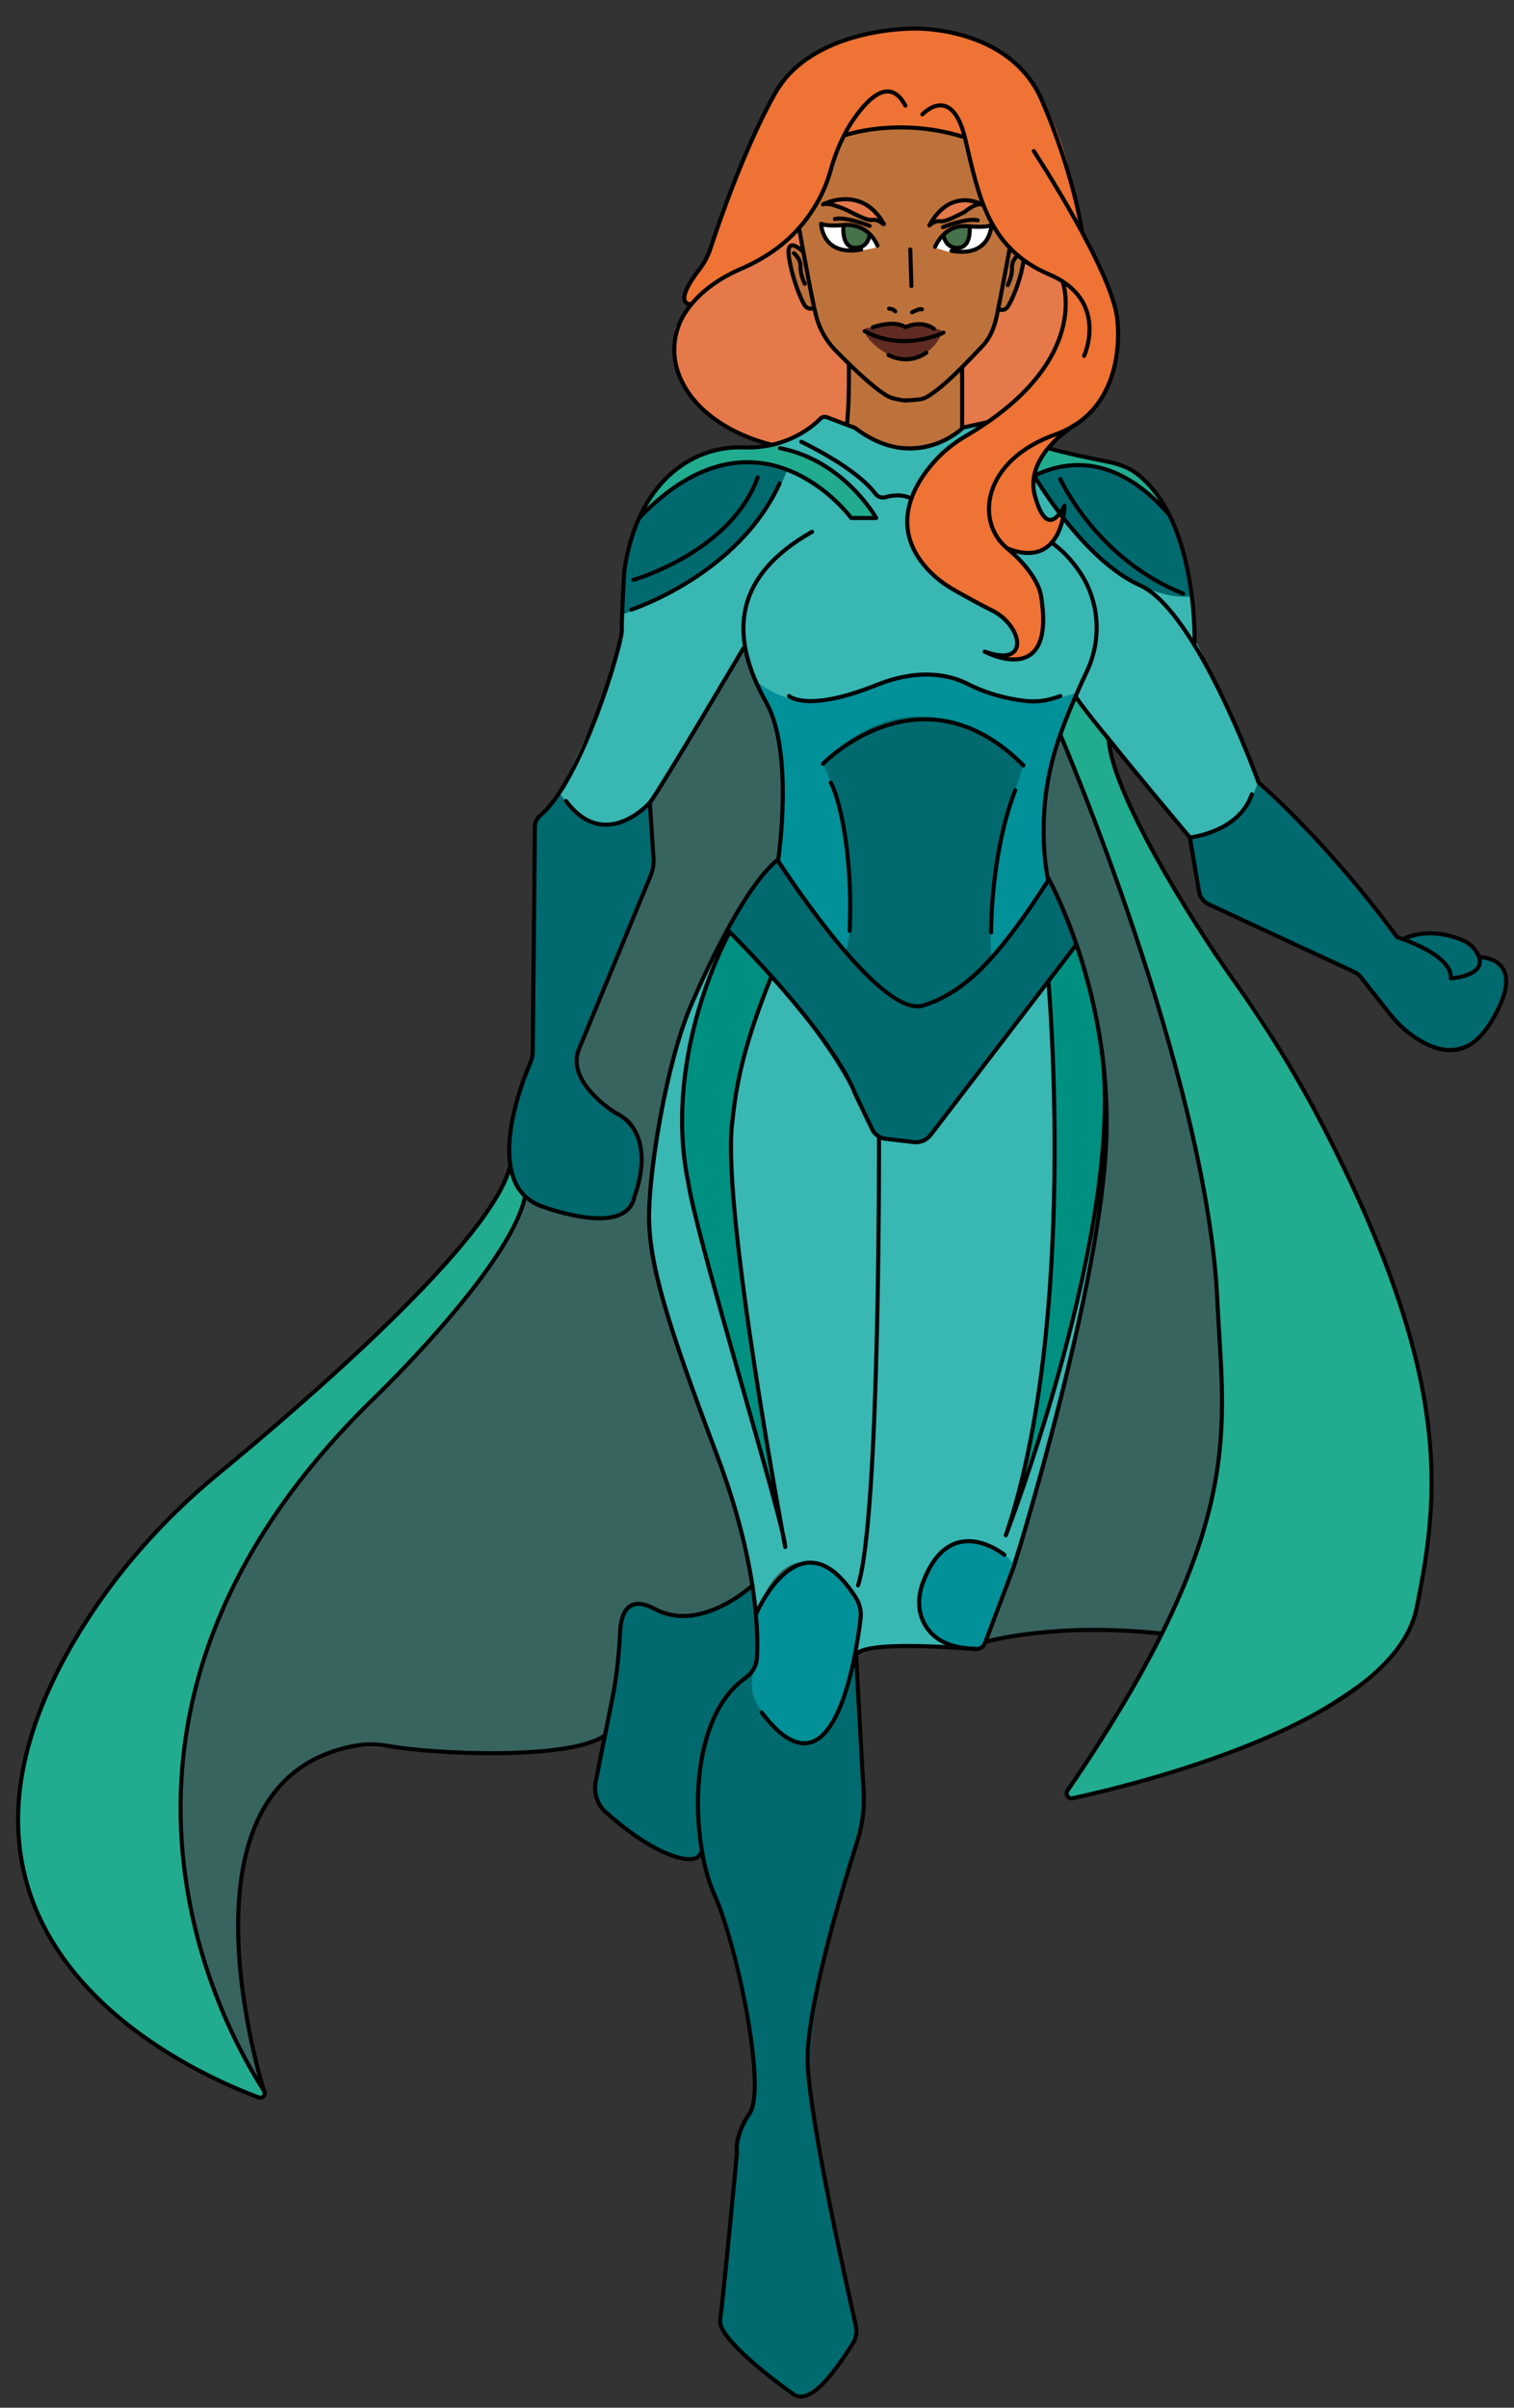 <?xml version="1.0" encoding="UTF-8" standalone="no"?>
<svg
   id="ombres_noires"
   data-name="ombres noires"
   viewBox="0 0 373 593"
   version="1.1"
   sodipodi:docname="hero_f_green.svg"
   width="373"
   height="593"
   inkscape:version="1.4 (e7c3feb1, 2024-10-09)"
   xmlns:inkscape="http://www.inkscape.org/namespaces/inkscape"
   xmlns:sodipodi="http://sodipodi.sourceforge.net/DTD/sodipodi-0.dtd"
   xmlns="http://www.w3.org/2000/svg"
   xmlns:svg="http://www.w3.org/2000/svg">
  <rect x="0" y="0" width="373" height="593" fill="#333333" stroke="none"/>
  <sodipodi:namedview
     id="namedview91"
     pagecolor="#ffffff"
     bordercolor="#000000"
     borderopacity="0.25"
     inkscape:showpageshadow="2"
     inkscape:pageopacity="0.0"
     inkscape:pagecheckerboard="0"
     inkscape:deskcolor="#d1d1d1"
     inkscape:zoom="0.69880012"
     inkscape:cx="297.65307"
     inkscape:cy="415.71258"
     inkscape:window-width="1512"
     inkscape:window-height="916"
     inkscape:window-x="0"
     inkscape:window-y="38"
     inkscape:window-maximized="1"
     inkscape:current-layer="ombres_noires" />
  <defs
     id="defs1">
    <style
       id="style1">
      .cls-1 {
        fill: #006a6f;
      }

      .cls-2 {
        fill: #be723b;
      }

      .cls-3 {
        fill: #fff;
      }

      .cls-4 {
        fill: #e5794a;
      }

      .cls-5 {
        fill: #602b22;
      }

      .cls-6 {
        fill: #ee7334;
      }

      .cls-7 {
        fill: none;
        stroke: #000;
        stroke-linecap: round;
        stroke-linejoin: round;
      }

      .cls-8 {
        fill: #029099;
      }

      .cls-9 {
        fill: #386460;
      }

      .cls-10 {
        fill: #46734b;
      }

      .cls-11 {
        fill: #009081;
      }

      .cls-12 {
        fill: #39b7b3;
      }

      .cls-13 {
        fill: #21ac8f;
      }
    </style>
  </defs>
  <path
     class="cls-9"
     d="m 128.923,294.109 c 0,0 -2.18,7.9 -10.45,19.41 -3.32,4.62 -7.21,10.35 -12.96,15.57 -20.06,18.23 -45.87,51.1 -50.42,65.05 -4.56,13.95 -33.91,54.45 8.34,117.19 0,0 -6.2,-23.51 -4.77,-44.85 0.45,-6.67 2.37,-12.29 4.6,-17.79 1.26,-3.11 3.17,-6.81 6.13,-9.45 7.22,-6.43 10.58,-8.2 16.14,-8.87 4.63,-0.56 10.53,0.2 23.93,1.09 6.14,0.41 15.77,0.3 25.54,-0.47 4.4,-0.34 10.04,-1.71 14.03,-3.58 43.5,-20.3 62.02,-21.32 62.02,-21.32 l 8.21,-1.74 24.11,-0.14 19.13,-2.79 24.6,0.37 c 0,0 6.18,-10.65 10.68,-27.97 6.08,-23.41 9.88,-58.83 -1.21,-95.04 -11.74,-38.33 -35.53,-98.52 -35.53,-98.52 l -78.22,-22.01 -23.05,38.4 1.31,15.94 -19.44,46.82 c 0,0 0.28,3.85 3.03,7.83 1.92,2.79 5.28,5.37 9.65,7.92 2.53,1.48 2.85,5.04 3.34,7.35 1.54,7.35 -4.06,15.53 -4.06,15.53 0,0 -10.77,3.02 -22.67,-2.81"
     id="path1" />
  <path
     class="cls-1"
     d="m 131.803,201.769 -0.29,59.18 c -3.57,3.06 -8.68,25.36 -3.62,32 2.61,3.42 8.16,5.64 13.56,6.4 5.09,0.71 10.12,0.05 10.12,0.05 8.52,-2.41 5.85,-17.75 5.85,-18.87 0,-0.38 -1.16,-2.58 -3.19,-4.56 -1.76,-1.72 -4.25,-3.11 -6.26,-5.01 -2.59,-2.46 -4.63,-5.28 -5.2,-6.28 -1.51,-2.68 0.12,-6.52 0.12,-6.52 l 18.49,-44.54 -1.31,-15.94 c 0,0 -10.92,12.54 -22.3,-2.4 l -5.99,6.49 z"
     id="path2" />
  <g
     id="g5"
     transform="translate(-93.017,-113.051)">
    <path
       class="cls-12"
       d="m 246.7,263.2 c 0,0 33.65,-15.16 40.14,-34.28 0,0 8.38,0.77 9,-1.33 0,0 -10.51,-5.15 -12.42,-4.65 0,0 9.68,-4.09 12.35,-7.49 l 7.26,2.48 c 0,0 13.31,11.57 27.27,0.42 l 8.58,-1.9 c 0,0 6.03,7.37 11.96,7.23 0,0 -16.29,4.33 -21.52,16.84 l 6,0.12 c 0,0 8.17,-10.49 13.02,-10.03 0,0 13.21,22.11 25.5,26.61 12.29,4.5 12.87,2.04 12.87,2.04 0,0 0.5,8.25 1.07,11.93 l 10.19,21.9 4.71,12.72 c 0,0 0.22,1.08 -0.27,2.12 -1.6,3.37 -6.56,10.22 -16.26,11.41 l -20.01,-25.1 -8.13,-9.32 c 0,0 0.08,5.72 -28.83,-6.13 0,0 -14.71,-1.35 -22.32,3.78 -7.61,5.13 -22.77,4.77 -25.24,3.17 -1.94,-1.26 -5.27,-12.76 -5.27,-12.76 l -21.18,34.23 c 0,0 -10.69,19.29 -24.37,1.13 0,0 14.83,-29.99 14.83,-36.46 0,-6.47 1.06,-8.68 1.06,-8.68 z"
       id="path3" />
    <path
       class="cls-12"
       d="m 358.15,345.74 c 0,0 13.78,23.99 2.04,86.13 -8.68,45.96 -25.53,87.26 -25.53,87.26 0,0 -25.76,-1.23 -30.25,1.04 -4.09,2.07 -1.41,-14.93 -1.41,-14.93 0,0 -14.74,-19.85 -23.7,5.28 0,0 -4.72,-30.77 -14.04,-51.32 -3.17,-7 -10.02,-24.11 -11.87,-42.51 -1.19,-11.84 1.77,-22.77 3.57,-33.57 3.83,-22.98 16.66,-42.26 16.66,-42.26 0,0 36.77,38.47 37.11,50.89 l 9.71,2.26 37.71,-48.26 z"
       id="path4" />
    <path
       class="cls-12"
       d="m 293.09,244.02 c 0,0 -22.19,10.09 -18.05,24.42 4.14,14.33 5.41,20.92 27.23,15.63 21.81,-5.28 15.67,-7.46 34.11,-0.51 18.44,6.95 23.07,0.51 23.07,0.51 l 5.75,-14.5 c 0,0 -0.47,-28.19 -37.69,-33.46 0,0 -12.84,-5.32 -34.41,7.9 z"
       id="path5" />
  </g>
  <path
     class="cls-8"
     d="m 189.283,174.039 c 0,0 7.09,18.7 2.15,37.21 0,0 23.12,37.82 37.52,36.19 14.4,-1.63 29.55,-31.08 29.55,-31.08 0,0 -3.74,-17.29 0,-27.06 3.74,-9.77 6.91,-18.78 6.91,-18.78 0,0 -13,5.97 -31.63,-3.98 0,0 -9.85,-1.54 -24.54,4.49 -13.22,5.42 -22.57,-3.04 -22.57,-3.04"
     id="path6" />
  <path
     class="cls-8"
     d="m 249.483,384.959 -7.84,21.12 c 0,0 -20.01,0.3 -14.3,-16.21 5.72,-16.51 18.87,-9.45 22.14,-4.91 z"
     id="path7" />
  <path
     class="cls-11"
     d="m 190.183,241.009 -10.73,-11.37 c 0,0 -14.74,28.54 -10.25,57 3.97,25.22 21.7,81.45 21.7,81.45 0,0 -12.06,-76.09 -10.74,-85.6 0,0 1.16,-24.95 10.02,-41.49 z"
     id="path8" />
  <path
     class="cls-11"
     d="m 258.303,241.909 c 0,0 5.84,62.52 -6.4,122.87 0,0 34.21,-81.45 13.23,-132.09 l -6.83,9.21 z"
     id="path9" />
  <path
     class="cls-1"
     d="m 254.793,117.549 c 0,0 9.03,-5.18 18.62,-1.48 4.97,1.92 11.02,4.99 15.09,12.24 2.25,4.01 3.71,12.17 5.11,18.52 0,0 -4.73,1.11 -12.77,-2.67 -7.91,-3.72 -19.41,-14.31 -26.06,-26.61 z"
     id="path10" />
  <path
     class="cls-1"
     d="m 153.683,151.249 c 0,0 32.84,-12.88 40.39,-36.09 0,0 -42.55,-10.86 -40.39,36.09 z"
     id="path11" />
  <path
     class="cls-1"
     d="m 202.763,188.099 c 0,0 21.17,-26.43 49.37,0.41 0,0 -9.31,24.96 -7.95,46.75 0,0 -16.73,29.31 -35.72,-1.03 0,0 5.53,-20.98 -5.69,-46.13 z"
     id="path12" />
  <path
     class="cls-1"
     d="m 210.703,407.119 2.01,40.21 c 0,0 -14.11,43.57 -13.18,64.51 0.93,20.94 11.78,62.94 11.78,62.94 0,0 -10.4,21 -17.85,14.06 0,0 -16.7,-11.87 -16.04,-17.76 0.66,-5.89 3.55,-39.86 3.55,-39.86 0,0 0.44,-5.52 3.91,-11.39 3.47,-5.87 -3.68,-38.27 -6.26,-45.45 -2.57,-7.18 -5.87,-17.81 -5.87,-17.81 0,0 -2.37,5.49 -18.87,-6.38 l -5.23,-4.44 -2.05,-5.2 6.27,-33.43 c 0,0 -2.01,-16.52 8.52,-11.19 11.35,5.74 23.99,-4.98 23.99,-4.98 l 0.95,20.17 c 0,0 -1.91,15.91 11.34,18.35 8.74,1.61 13.03,-22.35 13.03,-22.35 z"
     id="path13" />
  <path
     class="cls-2"
     d="m 237.303,105.299 c 0,0 -12.88,10.94 -28.61,-0.87 0,0 1.36,-9.02 0.55,-14.64 0,0 9.58,9.94 14.69,9.28 5.11,-0.66 12.93,-8.34 12.93,-8.34 l 0.43,14.58 z"
     id="path14" />
  <path
     class="cls-4"
     d="m 166.323,80.949 c 0,0 3.37,-9.6 20.03,-16.2 0,0 8.92,-5.74 10.89,-9.02 1.97,-3.28 4.81,25.84 4.81,25.84 l 7.19,8.22 -0.55,14.64 -5.93,-2.03 -5.95,4.9 -7.18,2.12 c 0,0 -8.98,-2.34 -13.94,-6.75 -5.16,-4.6 -11.03,-10.99 -9.37,-21.71 z"
     id="path15" />
  <path
     class="cls-4"
     d="m 237.303,105.299 c 0,0 3.03,-0.06 6.3,-1.66 5.91,-2.91 14.81,-10.13 18.04,-22.68 0.88,-3.44 0.65,-6.95 0.51,-11.39 l -9.71,-4.63 c 0,0 -5.16,13.86 -6.11,11.32 l -9.47,14.47 0.43,14.58 z"
     id="path16" />
  <path
     class="cls-2"
     d="m 197.223,56.349 c 0,0 7.77,-12.22 8.31,-18.62 l 2.75,-4.87 c 0,0 19.82,-4.63 29.23,0.24 0,0 4.66,22.52 11.04,28.33 0,0 6.58,-4.25 2.65,6.74 -3.93,10.99 -4.86,8.08 -4.86,8.08 0,0 -2.08,6.64 -3.3,7.93 -0.47,0.49 -2.92,3.42 -6.17,6.54 -5.23,5.01 -12.53,10.54 -17.03,7.31 -7.3,-5.23 -17.31,-12.16 -18.93,-21.33 0,0 -0.55,-0.36 -1.35,-0.57 -0.8,-0.21 -1.85,-0.28 -2.33,-1.99 -0.96,-3.41 -6.88,-17.63 0.9,-12.43 z"
     id="path17" />
  <path
     class="cls-6"
     d="m 219.803,7.019 c 0,0 5.53,-0.53 13.14,0.72 12.62,2.06 27.88,11.02 32.79,46.09 0,0 1.21,3.87 3.08,7.61 4.47,8.92 11.05,24.43 1.9,37.63 -3.2,4.61 -7.18,6.11 -9.49,8.28 -5.18,4.88 -6.78,7.25 -6.53,13.6 0.32,8.02 6.98,8.33 7.04,4.17 0,0 -0.17,13.45 -12.21,10.42 0,0 4.63,3.95 6.53,10.11 1.79,5.81 3.05,18.89 -8.68,16.47 0,0 3.89,-1.91 3.19,-5.23 -0.42,-2 -4.03,-5.84 -9.64,-8.17 -7.55,-3.14 -13.56,-8.19 -16.09,-14.06 -2.42,-5.61 -1.48,-12.03 2.4,-17.1 1.9,-2.49 3.92,-5.33 7.76,-8.01 12.64,-8.83 29.62,-20.72 27.17,-37.62 v -2.37 l -11.43,-6.68 -6.92,-8.15 -6.16,-21.04 -14.12,-2.79 -15.23,1.96 c 0,0 -3.06,10.11 -8.07,18.37 -3.09,5.1 -7.26,8.71 -10.93,11.12 -4.89,3.21 -7.29,3.37 -9.69,4.82 -6.62,4 -9.27,7.77 -9.27,7.77 0,0 -5.61,-0.64 3.03,-10.02 0,0 14.11,-44.88 26.86,-51.37 12.75,-6.49 19.58,-6.55 19.58,-6.55 z"
     id="path18" />
  <path
     class="cls-8"
     d="m 186.603,398.229 c 0,0 10.45,-28.77 25.47,-1.62 0.65,-0.03 -5.46,54.3 -25.41,23.32 -1.79,-2.79 -1.85,-6.33 -0.55,-9.38 0.99,-2.31 1.32,-5.83 0.49,-12.32 z"
     id="path19" />
  <path
     class="cls-1"
     d="m 218.113,280.449 7.91,0.47 c 1.14,0.17 2.27,-0.3 2.97,-1.21 l 35.65,-46.77 c 0.31,-0.41 0.38,-0.95 0.19,-1.42 l -5.47,-13.46 c -0.44,-1.08 -1.94,-1.17 -2.48,-0.14 -6.25,11.67 -22.9,32.59 -33.78,29.11 -10.34,-3.3 -23.87,-24.07 -29.41,-32.48 -2.79,-4.23 -3.73,-1.99 -5.1,-0.33 -3.2,3.87 -6.86,9.89 -8.66,13.55 -0.33,0.67 -0.17,1.65 0.37,2.17 5.65,5.51 25.8,27.38 34.47,48.56 0.43,1.04 2.24,1.81 3.36,1.97 z"
     id="path20" />
  <path
     class="cls-1"
     d="m 310.083,192.099 c 0,0 33.2,34.59 34.11,38.72 0,0 16.72,-2.91 20.24,5.08 0,0 12.71,0.14 3.27,15.23 -9.45,15.1 -23.64,0.74 -23.64,0.74 l -9.43,-12.03 -38.86,-18.06 -2.61,-15.51 c 0,0 13.34,-1.24 16.92,-14.18 z"
     id="path21" />
  <g
     id="g25"
     transform="translate(-93.017,-113.051)">
    <path
       class="cls-13"
       d="m 140.66,622.6 c 0,0 -46.91,-23.21 -43.05,-65.24 3.48,-37.91 37.82,-70.84 37.82,-70.84 6,-5.88 16.97,-15.06 24.46,-21.5 19.27,-16.59 35.84,-32.24 45.76,-44.24 9.64,-11.66 12.9,-19.92 12.9,-19.92 l 3.74,6.93 c 0,0 -5.79,17.84 -23.41,35.38 -8.66,8.63 -19.67,19.25 -27.95,29.56 -10.32,12.86 -17.03,24.65 -17.03,24.65 -21.76,42.3 -17.89,75.8 -10.49,98.87 6.2,19.33 14.66,31.76 14.66,31.76 l -0.29,1.88 -17.11,-7.28 z"
       id="path22" />
    <path
       class="cls-13"
       d="m 356.03,554.72 c 0,0 0.3,1.45 2.43,0.96 9.67,-2.22 43.78,-7.38 75.34,-32.5 8.7,-6.92 10.02,-19.99 11.2,-32.24 3.53,-36.55 -10.26,-72.68 -36.2,-119.22 -6.69,-12.01 -13.81,-19.93 -18.83,-27.33 -6.87,-10.13 -10.91,-18.25 -14.73,-25.05 -3.82,-6.8 -7.6,-15.08 -9.03,-23.45 l -8.2,-10.97 -3.64,9.42 c 0,0 28.08,68.22 34.75,108.94 2.99,18.31 7.15,42.55 3.4,74.04 -2.03,17.04 -9.99,33.04 -17.43,46.03 -15.76,27.5 -14.38,23.03 -19.08,31.38 z"
       id="path23" />
    <path
       class="cls-13"
       d="m 250.83,239.87 c 0,0 5.58,-6.04 14.47,-10.29 6.02,-2.87 14.34,-3.82 19.47,-1.47 12.7,5.84 18.23,12.51 18.23,12.51 h 5.88 c 0,0 -11.25,-18.47 -28.6,-17.85 -17.88,0.64 -22.81,5.55 -29.45,17.09 z"
       id="path24" />
    <path
       class="cls-13"
       d="m 378.94,236.81 c 0,0 -4.3,-7.69 -9.4,-9.02 -5.11,-1.33 -18.28,-4.39 -18.28,-4.39 0,0 -3.45,6.21 -3.45,6.7 0,0.49 8.41,-4.25 13.71,-2.32 5.3,1.94 6.77,0.72 17.43,9.02 z"
       id="path25" />
  </g>
  <path
     class="cls-5"
     d="m 231.733,81.969 c 0.24,-0.25 0.14,-0.72 -0.22,-0.81 -0.76,-0.19 -1.53,-0.37 -2.31,-0.53 -1.29,-0.61 -2.79,-0.52 -4.21,-0.52 -2.02,0 -4.09,-0.12 -6.11,0.03 -0.34,0.03 -0.69,0.09 -1,0.23 -1.48,0.03 -2.96,0.16 -4.43,0.44 -0.41,0.08 -0.44,0.5 -0.24,0.76 -0.04,0.09 -0.07,0.2 -0.04,0.32 0.27,1.21 1.43,2.32 2.33,3.11 0.99,0.87 2.12,1.71 3.33,2.24 1.26,0.56 2.66,0.75 4.02,0.83 0.61,0.04 1.22,0.03 1.83,0 0.09,0.19 0.27,0.33 0.54,0.24 2.9,-0.91 5.33,-3 6.62,-5.75 0.11,-0.24 0.05,-0.47 -0.11,-0.61 z m -12.61,1.42 c 1.44,0.25 2.91,0.4 4.36,0.54 0.28,0.03 0.55,0.05 0.83,0.06 -0.72,0.06 -1.44,0.06 -2.16,0.02 -1.25,-0.07 -2.56,-0.55 -3.8,-0.31 -0.07,0.01 -0.11,0.06 -0.16,0.09 -0.14,-0.05 -0.28,-0.09 -0.42,-0.14 -0.07,-0.02 -0.14,-0.03 -0.2,-0.02 -0.07,-0.03 -0.14,-0.06 -0.21,-0.08 -0.54,-0.21 -1.3,-0.4 -1.86,-0.77 1.2,0.3 2.41,0.5 3.63,0.6 z"
     id="path26" />
  <path
     class="cls-10"
     d="m 238.603,56.629 c -0.02,-0.22 -0.09,-0.45 -0.22,-0.63 -0.16,-0.23 -0.4,-0.32 -0.67,-0.37 -0.5,-0.09 -1.03,-0.13 -1.5,0.11 -0.42,0.22 -0.78,0.54 -1.19,0.78 -0.45,0.26 -0.93,0.45 -1.38,0.69 -0.23,0.13 -0.48,0.29 -0.62,0.53 -0.07,0.13 -0.1,0.27 -0.11,0.42 0,0.06 0,0.12 0,0.18 0,0.04 -0.02,0.16 0,0.11 -0.02,0.07 -0.05,0.15 -0.05,0.23 -0.01,0.18 0.09,0.33 0.24,0.41 -0.03,0.07 -0.06,0.14 -0.06,0.23 0,0.13 0.03,0.23 0.09,0.35 0.11,0.18 0.36,0.31 0.56,0.23 0.03,-0.01 0.07,-0.03 0.1,-0.05 0.02,0.03 0.03,0.07 0.05,0.1 0.18,0.28 0.5,0.43 0.8,0.54 0.32,0.11 0.66,0.17 1,0.2 0.22,0.02 0.42,-0.03 0.62,-0.11 0.12,-0.01 0.24,-0.03 0.36,-0.07 0.31,0.09 0.65,0.06 0.94,-0.15 0.49,-0.35 0.6,-1.01 0.5,-1.58 0.09,-0.27 0.18,-0.54 0.26,-0.77 0.15,-0.45 0.32,-0.91 0.27,-1.39 z"
     id="path27" />
  <path
     class="cls-10"
     d="m 213.553,57.369 c -0.22,-0.33 -0.58,-0.52 -0.95,-0.66 -0.16,-0.23 -0.36,-0.43 -0.61,-0.6 -0.55,-0.37 -1.24,-0.49 -1.9,-0.48 -0.32,0 -0.64,0.04 -0.96,0.08 -0.27,-0.26 -0.85,-0.15 -0.87,0.35 -0.02,0.58 -0.03,1.16 -0.02,1.74 0,0.29 0.02,0.58 0.14,0.85 0.06,0.13 0.13,0.24 0.21,0.35 -0.06,0.06 -0.11,0.13 -0.12,0.22 -0.13,0.76 0.44,1.3 1.16,1.38 0.31,0.04 0.65,0.03 0.93,-0.1 0,0 0,0 0,0 0.27,0.05 0.55,0.08 0.82,0.08 0.53,0 1.03,-0.05 1.46,-0.39 0.41,-0.32 0.67,-0.79 0.78,-1.28 0.11,-0.48 0.19,-1.1 -0.09,-1.53 z"
     id="path28" />
  <path
     class="cls-3"
     d="m 209.673,60.699 c 0,0 -0.1,-0.03 -0.15,-0.05 -0.02,-0.08 -0.05,-0.16 -0.07,-0.24 -0.09,-0.3 -0.49,-0.46 -0.75,-0.27 -0.33,-0.31 -0.66,-0.63 -0.98,-0.95 0,-0.06 0,-0.11 -0.01,-0.17 -0.08,-0.89 -0.07,-1.79 0,-2.69 0.02,-0.25 -0.25,-0.53 -0.5,-0.5 -0.95,0.12 -1.9,0.13 -2.85,0.02 -0.06,-0.18 -0.2,-0.33 -0.45,-0.33 -0.18,0 -0.29,0.09 -0.37,0.2 -0.1,-0.02 -0.19,-0.03 -0.29,-0.05 -0.61,-0.14 -0.87,0.76 -0.32,0.94 -0.11,0.59 0.31,1.17 0.66,1.64 0.03,0.04 0.07,0.08 0.11,0.12 0.12,0.48 0.38,0.9 0.78,1.21 0.42,0.33 0.91,0.55 1.34,0.86 0.56,0.4 1.06,0.78 1.73,0.97 0.64,0.19 1.32,0.23 1.99,0.28 0.59,0.04 0.64,-0.8 0.13,-0.98 z"
     id="path29" />
  <path
     class="cls-3"
     d="m 216.173,60.209 c -0.1,-0.22 -0.35,-0.37 -0.59,-0.29 -0.02,0 -0.04,0.01 -0.06,0.02 0.01,-0.03 0.03,-0.06 0.04,-0.09 0.09,-0.37 -0.18,-0.65 -0.39,-0.92 -0.2,-0.25 -0.4,-0.5 -0.6,-0.76 -0.31,-0.4 -0.99,0.03 -0.84,0.49 0.12,0.37 -0.09,0.71 -0.34,0.97 -0.33,0.36 -0.7,0.68 -1.05,1.02 0,0 0,0 0,0 -0.4,0.05 -0.8,0.09 -1.2,0.12 -0.27,0.02 -0.5,0.22 -0.5,0.5 0,0.26 0.23,0.52 0.5,0.5 1.15,-0.07 2.3,-0.25 3.42,-0.52 0.49,-0.07 0.99,-0.12 1.41,-0.41 0.2,-0.14 0.31,-0.39 0.2,-0.62 z"
     id="path30" />
  <path
     class="cls-3"
     d="m 243.283,55.799 c 0.02,-0.32 -0.35,-0.55 -0.63,-0.47 -0.87,0.24 -1.75,0.38 -2.65,0.38 -0.35,0 -0.76,0.02 -0.96,0.37 -0.04,0.07 -0.04,0.13 -0.06,0.19 -0.18,0.1 -0.3,0.29 -0.22,0.54 0.18,0.62 0.38,1.3 0.36,1.96 -0.14,0.04 -0.25,0.14 -0.29,0.33 -0.05,0.27 -0.11,0.54 -0.16,0.81 0,0.05 0,0.09 0,0.14 -0.44,0.49 -1.13,0.67 -1.77,0.78 -0.24,0.04 -0.39,0.33 -0.36,0.55 0.04,0.27 0.24,0.4 0.49,0.43 1.48,0.19 3,-0.32 4.12,-1.31 0.22,-0.2 0.42,-0.42 0.6,-0.65 0.14,0.04 0.28,0.04 0.39,-0.04 0.6,-0.4 1.08,-0.93 1.38,-1.59 0.11,-0.24 0,-0.6 -0.23,-0.72 0.18,-0.35 0.35,-0.71 0.49,-1.08 0.12,-0.33 -0.19,-0.61 -0.49,-0.63 z"
     id="path31" />
  <path
     class="cls-3"
     d="m 235.463,61.209 c -0.69,-0.31 -1.44,-0.58 -2.09,-0.98 -0.19,-0.12 -0.39,-0.28 -0.47,-0.46 -0.13,-0.33 0,-0.74 -0.05,-1.09 -0.07,-0.53 -0.63,-0.69 -1.04,-0.39 -0.28,0.21 -0.56,0.43 -0.78,0.7 -0.28,0.34 -0.52,0.86 -0.47,1.3 -0.44,0.19 -0.38,0.98 0.19,0.96 0.73,-0.03 1.4,0.33 2.08,0.54 0.77,0.24 1.58,0.35 2.38,0.36 0.47,0 0.72,-0.72 0.25,-0.93 z"
     id="path32" />
  <path
     class="cls-4"
     d="m 239.853,49.349 c -1.19,0 -2.33,0.2 -3.44,0.53 -0.12,-0.12 -0.33,-0.18 -0.49,-0.13 -0.81,0.25 -1.6,0.6 -2.31,1.06 -0.05,0.03 -0.11,0.07 -0.18,0.11 -0.02,-0.01 -0.03,-0.03 -0.05,-0.05 -0.12,-0.06 -0.26,-0.09 -0.39,-0.05 -0.21,0.07 -0.42,0.14 -0.63,0.22 -0.12,0.04 -0.23,0.11 -0.3,0.23 -0.04,0.06 -0.06,0.12 -0.06,0.19 -0.02,0.07 -0.01,0.13 0,0.2 0.03,0.09 0.08,0.16 0.15,0.23 -0.79,0.5 -1.56,1.04 -2.29,1.62 -0.5,0.4 0.21,1.11 0.71,0.71 0.07,-0.06 0.15,-0.12 0.23,-0.17 0.13,0.19 0.38,0.31 0.65,0.17 0.11,-0.06 0.23,-0.09 0.34,-0.13 0.37,0.12 0.87,0.04 1.2,0.02 0.22,0 0.36,-0.14 0.43,-0.29 0.2,-0.02 0.39,-0.05 0.58,-0.09 0.86,-0.21 1.67,-0.62 2.45,-1.02 0.83,-0.42 1.64,-0.87 2.43,-1.35 0.63,-0.38 1.55,-0.74 1.44,-1.62 -0.03,-0.21 -0.28,-0.37 -0.48,-0.37 z"
     id="path33" />
  <path
     class="cls-4"
     d="m 216.583,53.379 c -1.27,-1.5 -2.94,-2.62 -4.79,-3.28 -0.9,-0.32 -1.84,-0.51 -2.79,-0.59 -1.19,-0.1 -2.4,0.12 -3.57,-0.14 -0.63,-0.14 -0.9,0.83 -0.27,0.96 0.48,0.11 0.97,0.14 1.46,0.14 0.03,0.16 0.13,0.31 0.34,0.38 1.57,0.54 3.13,1.13 4.65,1.79 0.71,0.31 1.42,0.67 2.15,0.93 0.33,0.12 0.67,0.2 1.02,0.25 0.35,0.04 0.8,0 1.08,0.25 0.49,0.42 1.12,-0.22 0.71,-0.71 z"
     id="path34" />
  <path
     d="m 191.423,212.549 c 3.82,5.86 23.88,35.81 34.56,35.81 0.58,0 1.14,-0.08 1.66,-0.25 10.23,-3.27 18.09,-11.04 30.73,-30.54 3.15,6.18 14.62,30.97 13.72,62.21 -1.04,35.88 -22.23,104.11 -22.76,105.82 l -7.14,18.9 c -0.26,0.7 -0.94,1.16 -1.68,1.16 -0.05,0 -0.1,0 -0.15,0 -3.52,-0.28 -10.37,-0.76 -16.6,-0.76 -9.78,0 -12.14,1.17 -13.06,2.05 -0.21,0.2 -0.32,0.49 -0.31,0.78 l 1.86,33.62 c 0.23,4.07 -0.29,8.11 -1.53,12 -3.89,12.23 -12.88,42.1 -12.22,55.37 0.72,14.51 9.25,52.79 11.85,64.18 0.33,1.43 0.06,2.91 -0.75,4.15 l -0.3,0.46 c -2.59,3.98 -7.98,12.25 -12.03,12.25 -0.45,0 -0.86,-0.1 -1.25,-0.32 -7.3,-5.05 -18.63,-14.37 -18.11,-17.97 0.81,-5.52 4.01,-39.71 4.15,-41.17 0,-0.09 0,-0.19 -0.01,-0.28 0,-0.04 -0.64,-3.87 3.05,-9.24 4.5,-6.55 -3.36,-42.74 -8.68,-54.47 -5.6,-12.34 -7,-42.46 7.57,-52.69 1.79,-1.26 2.89,-3.22 3,-5.38 0.33,-6.26 0.05,-23.65 -9.79,-49.76 -12.07,-32.04 -17.07,-47.45 -16.79,-59.95 0.26,-11.51 4.23,-36.21 10.1,-50.3 0.12,-0.28 11.49,-27.56 20.91,-35.69 m 0.24,-1.46 c -9.9,7.4 -22.07,36.78 -22.07,36.78 -5.82,13.95 -9.91,38.41 -10.18,50.66 -0.27,12.25 4.12,26.53 16.85,60.33 9.66,25.63 10.08,42.63 9.73,49.35 -0.1,1.86 -1.06,3.55 -2.58,4.62 -15.34,10.77 -13.47,41.67 -7.91,53.92 5.82,12.83 12.78,47.65 8.77,53.49 -4.01,5.84 -3.21,9.99 -3.21,9.99 0,0 -3.33,35.55 -4.14,41.11 -0.82,5.56 18.57,18.96 18.57,18.96 0.57,0.32 1.17,0.47 1.78,0.47 4.76,0 10.39,-8.91 13.17,-13.17 0.95,-1.46 1.28,-3.23 0.89,-4.92 -2.37,-10.39 -11.1,-49.45 -11.82,-64 -0.64,-13.05 8.17,-42.43 12.18,-55.02 1.27,-3.99 1.8,-8.17 1.57,-12.36 l -1.86,-33.62 c 1.42,-1.36 6.62,-1.77 12.37,-1.77 6.25,0 13.15,0.49 16.52,0.76 0.08,0 0.15,0 0.23,0 1.16,0 2.2,-0.71 2.61,-1.81 l 7.15,-18.93 c 0,0 21.75,-69.4 22.81,-106.12 1.06,-36.71 -14.63,-64.22 -14.63,-64.22 -12.55,19.57 -20.59,28.21 -31.11,31.57 -0.43,0.14 -0.88,0.2 -1.36,0.2 -11.18,0 -34.32,-36.28 -34.32,-36.28 v 0 z"
     id="path35" />
  <path
     class="cls-7"
     d="m 179.483,229.269 c 0,0 25.21,24.82 31.3,40.34 l 4.1,8.54 c 0.61,1.27 1.82,2.14 3.22,2.31 l 6.96,0.83 c 1.64,0.2 3.26,-0.49 4.25,-1.81 l 35.82,-46.78"
     id="path36" />
  <path
     class="cls-7"
     d="m 216.553,279.929 c 0,0 0.34,93.35 -5.16,110.54"
     id="path37" />
  <path
     class="cls-7"
     d="m 186.283,397.459 c 0,0 10.94,-25.45 24.56,-3.97 0.96,1.51 1.39,3.29 1.18,5.06 -1.22,10.27 -6.87,46.32 -24.37,23.22"
     id="path38" />
  <path
     class="cls-7"
     d="m 247.463,382.959 c 0,0 -13.43,-11.09 -20.11,6.91 -1.13,3.05 -1.29,6.45 0.07,9.41 1.53,3.32 5.01,6.67 12.8,6.8"
     id="path39" />
  <path
     class="cls-7"
     d="m 185.393,390.479 c 0,0 -12.81,11.84 -23.98,5.84 -6.78,-3.64 -8.4,1.13 -8.62,5.45 -0.28,5.5 -0.82,10.99 -1.9,16.39 l -4.12,20.63 c -0.56,2.81 0.4,5.7 2.54,7.6 3.53,3.14 9.31,7.78 14.98,10.12 9.05,3.75 8.6,-1.23 8.6,-1.23"
     id="path40" />
  <path
     class="cls-7"
     d="m 258.243,216.819 c 0,0 -3.45,-14.6 1.69,-31.93 1.9,-6.41 5.16,-13.86 7.83,-19.52 3.83,-8.11 3.09,-17.69 -2.1,-25 -2.99,-4.21 -5.12,-5.55 -6.54,-6.75"
     id="path41" />
  <path
     class="cls-7"
     d="m 191.713,211.899 c 0,0 3.98,-26.52 -2.92,-38.86 -8.44,-15.07 -9.43,-30.34 11.28,-42.07"
     id="path42" />
  <path
     class="cls-7"
     d="m 194.393,171.429 c 0,0 4.38,4.16 21.48,-2.69 10.99,-4.41 18.58,-2.32 22.59,-0.27 4.41,2.25 9.24,3.61 14.17,4.17 3.76,0.42 6.26,-0.4 8.6,-1.2"
     id="path43" />
  <path
     class="cls-7"
     d="m 204.673,192.739 c 2.54,4.72 5.46,19.18 4.65,36.53"
     id="path44" />
  <path
     class="cls-7"
     d="m 244.183,229.649 c 0,0 -0.2,-19.04 5.93,-35.01"
     id="path45" />
  <path
     class="cls-7"
     d="m 202.763,188.099 c 0,0 24.11,-24.88 49.37,0.41"
     id="path46" />
  <path
     class="cls-7"
     d="m 254.793,117.179 c 0,0 11.98,20.65 26.06,26.98 14.08,6.33 29.23,48.58 29.23,48.58 0,0 16.48,14.02 34.11,38.08 0,0 13.65,4.14 13.26,10.15 0,0 9.87,-0.66 6.39,-6.37 -0.91,-1.5 -2.34,-2.63 -3.98,-3.24 -2.3,-0.87 -7.93,-2.73 -13.87,-0.24"
     id="path47" />
  <path
     class="cls-7"
     d="m 364.883,235.779 c 0,0 10.07,0.17 4.52,12.08 -4.62,9.92 -10.54,13.59 -19.3,8.57 -3.04,-1.74 -5.66,-4.13 -7.83,-6.89 l -6.95,-8.81 c -0.46,-0.58 -1.05,-1.05 -1.73,-1.37 l -35.78,-16.63 c -1.28,-0.6 -2.19,-1.78 -2.42,-3.17 l -2.23,-13.29 c 0,0 12.11,-1.27 15.24,-10.65"
     id="path48" />
  <path
     class="cls-7"
     d="m 265.013,171.429 c 0,1.32 28.15,34.85 28.15,34.85"
     id="path49" />
  <path
     class="cls-7"
     d="m 261.223,180.939 c 0,0 36.15,84.07 38.7,139.44 1.47,31.8 7.73,55.46 -36.91,120.61 -0.63,0.92 0.18,2.13 1.27,1.9 14.73,-3.19 78.9,-18.63 84.69,-46.71 5.82,-28.24 8.83,-57.06 -22.8,-118.41 -6.56,-12.73 -14.11,-24.92 -22.41,-36.58 -10.96,-15.4 -29.87,-46.18 -30.6,-59.02"
     id="path50" />
  <path
     class="cls-7"
     d="m 243.373,404.219 c 0,0 17.02,-4.71 42.73,-1.89"
     id="path51" />
  <path
     class="cls-7"
     d="m 125.733,286.979 c -4.19,18.46 -50.42,58.22 -72.13,76.13 -13.07,10.78 -24.47,23.49 -33.42,37.87 -47.72,76.71 26.87,109.42 43.55,115.6 1,0.37 1.89,-0.75 1.31,-1.64 -9.95,-15.31 -53.06,-92.17 26.7,-170.17 0,0 33.39,-31.97 37.52,-49.65"
     id="path52" />
  <path
     class="cls-7"
     d="m 65.223,515.589 c 0,0 -24.87,-76.98 22.24,-85.62 2.77,-0.51 5.62,-0.43 8.4,0.08 10.48,1.92 44.43,3.6 53.17,-2.64"
     id="path53" />
  <path
     class="cls-7"
     d="m 243.353,103.959 -6.05,1.34 c 0,0 -11.6,11.57 -26.67,0.08 l -6.9,-2.61 c -0.57,-0.22 -1.2,-0.07 -1.63,0.36 -1.98,2 -8.35,7.44 -18.96,7.06 -12.99,-0.47 -26.27,9 -29.33,30.37 0,0 -0.68,11.26 -0.62,14.67 0.06,3.41 -9.84,37.05 -20.06,45.58 -0.82,0.69 -1.34,1.66 -1.35,2.73 l -0.53,55.53 c 0,0.88 -0.2,1.76 -0.55,2.57 -1.93,4.48 -8.18,20.47 -3.6,29.92 1.28,2.65 3.67,4.6 6.44,5.58 5.89,2.07 21.12,6.49 22.79,-2.56 0,0 6.21,-15.2 -4.85,-20.58 0,0 -12.2,-7.5 -8.83,-15.65 2.88,-6.97 14.36,-34.74 17.62,-42.62 0.57,-1.38 0.82,-2.88 0.72,-4.37 l -0.9,-13.67 c 0,0 -11.02,12.48 -20.65,-0.42"
     id="path54" />
  <path
     class="cls-7"
     d="m 294.303,158.929 c 0,0 1.03,-30.44 -14.13,-42.19 -2.14,-1.66 -4.72,-2.51 -7.37,-3.05 -6.56,-1.34 -9.45,-1.91 -14.56,-3.32"
     id="path55" />
  <path
     class="cls-7"
     d="m 183.143,159.669 c 0,0 -20.8,35.29 -23.05,38"
     id="path56" />
  <path
     class="cls-7"
     d="m 157.463,127.579 c 29.58,-30.91 52.25,0 52.25,0 h 6.15 c 0,0 -7.81,-14.08 -23.69,-17.21"
     id="path57" />
  <path
     class="cls-7"
     d="m 288.053,126.769 c -12.63,-14.51 -24.65,-13.77 -33.26,-9.59"
     id="path58" />
  <path
     class="cls-7"
     d="m 261.223,117.989 c 0,0 8.9,19.67 30.24,28.21"
     id="path59" />
  <path
     class="cls-7"
     d="m 155.503,150.149 c 0,0 26.33,-8.49 36.58,-31.14"
     id="path60" />
  <path
     class="cls-7"
     d="m 156.063,142.809 c 0,0 23.97,-6.79 30.61,-25.26"
     id="path61" />
  <path
     class="cls-7"
     d="m 197.423,108.819 c 0,0 13.37,6.25 18.28,12.82 0.55,0.74 1.5,1.07 2.39,0.82 1.55,-0.43 4.13,-0.88 6.44,0.36"
     id="path62" />
  <path
     class="cls-7"
     d="m 179.733,229.649 c 0,0 -16.3,29.02 -10.4,60.47 0.02,0.1 0.08,0.19 0.1,0.29 1.66,13.09 23.85,84.83 24.02,90.6 0,0 -15.47,-82.07 -13.13,-103.93 0.89,-8.3 2.14,-17.87 9.72,-36.59"
     id="path63" />
  <path
     class="cls-7"
     d="m 258.303,241.909 c 0,0 7.41,83.53 -10.5,136.22 0,0 29.47,-76.25 23.63,-119.47"
     id="path64" />
  <g
     id="g90"
     transform="translate(-93.017,-113.051)">
    <path
       class="cls-7"
       d="m 289.87,169.2 c 0,0 3.16,17.66 4.16,21.45 0.09,0.34 0.18,0.68 0.28,1 0.87,2.93 2.47,5.58 4.6,7.76 3.75,3.84 10.93,10.86 13.95,11.68 2.15,0.58 3.28,0.6 3.28,0.6"
       id="path65" />
    <path
       class="cls-7"
       d="m 290.73,174.93 c 0,0 -4.14,-4.04 -3.35,1.37 0.79,5.41 3.02,10.6 3.84,11.88 0.82,1.27 2.01,0.82 2.01,0.82"
       id="path66" />
    <path
       class="cls-7"
       d="m 288.62,175.41 c 0,0 1.76,1.47 1.63,3.32 -0.13,1.85 1.04,4.22 1.04,4.22"
       id="path67" />
    <path
       class="cls-7"
       d="m 310.62,168.24 c 0,0 -1.26,-1.14 -2.43,-1.04 -1.17,0.1 -1.67,0.09 -6.23,-2.25 0,0 -4.54,-2.22 -6.19,-1.55 0,0 9.49,-5.05 15.02,4.85"
       id="path68" />
    <path
       class="cls-7"
       d="m 307.26,168.69 c 0,0 -5.77,-2.35 -8.56,-1.7"
       id="path69" />
    <path
       class="cls-7"
       d="m 309.2,173.54 c 0,0 -0.4,-1.06 -1.38,-2.26 -1.65,-2.01 -4.22,-3.02 -6.81,-2.81 -1.93,0.16 -4.61,0.25 -5.69,-0.3 0,0 0.14,8.11 9.85,6.34"
       id="path70" />
    <path
       class="cls-7"
       d="m 341.8,174.1 c 0,0 -2.03,11.05 -3.23,16.86 -0.3,1.45 -0.74,2.71 -1.16,3.7 -0.6,1.42 -1.46,2.71 -2.53,3.82 -3.15,3.29 -11.66,12.48 -15.14,12.91 -2.26,0.28 -3.59,0.28 -3.59,0.28"
       id="path71" />
    <path
       class="cls-7"
       d="m 345.21,177.09 c -0.79,5.41 -3.02,10.12 -3.84,11.4 -0.82,1.28 -2.01,0.82 -2.01,0.82"
       id="path72" />
    <path
       class="cls-7"
       d="m 343.74,175.93 c 0,0 -1.53,1.26 -1.4,3.11 0.13,1.85 -1.04,4.22 -1.04,4.22"
       id="path73" />
    <path
       class="cls-7"
       d="m 321.97,168.56 c 0,0 1.26,-1.14 2.43,-1.04 1.17,0.1 1.67,0.09 6.23,-2.25 0,0 2.85,-2.46 4.5,-1.79 0,0 -7.83,-4.62 -13.16,5.09"
       id="path74" />
    <path
       class="cls-7"
       d="m 325.33,169.01 c 0,0 5.77,-2.35 8.56,-1.7"
       id="path75" />
    <path
       class="cls-7"
       d="m 323.39,173.86 c 0,0 0.69,-1.83 2.5,-3.41 1.47,-1.28 3.44,-1.86 5.39,-1.69 1.95,0.17 4.86,0.3 5.99,-0.28 0,0 -0.14,8.11 -9.85,6.34"
       id="path76" />
    <path
       class="cls-7"
       d="m 331.9,168.85 c 0,0 0.55,5.19 -2.93,5.25 -3.14,0.05 -3.5,-3.12 -3.5,-3.12"
       id="path77" />
    <path
       class="cls-7"
       d="m 300.82,168.85 c 0,0 -0.55,5.19 2.93,5.25 3.14,0.05 3.5,-3.12 3.5,-3.12"
       id="path78" />
    <path
       class="cls-7"
       d="m 302.15,202.64 c 0,0 0.19,8.82 -0.48,15.03"
       id="path79" />
    <line
       class="cls-7"
       x1="330.06"
       y1="203.79"
       x2="330.06"
       y2="218.43"
       id="line79" />
    <path
       class="cls-7"
       d="m 320.25,141.24 c 0,0 7.31,-7.97 10.6,6.16 3.29,14.13 5.72,26.88 20.65,33.24 14.92,6.36 8.61,20.05 8.61,20.05"
       id="path80" />
    <path
       class="cls-7"
       d="m 354.8,182.37 c 0,0 7.48,19.68 -23.85,38.08 -2.95,1.73 -5.64,3.88 -7.89,6.44 -5.1,5.8 -10.87,15.95 -1.67,26.18 1.96,2.18 4.32,3.95 6.87,5.39 2.55,1.44 6.75,3.77 9,4.85 7.65,3.67 9.84,14.38 -1.65,10.23 0,0 17.69,9.52 13.87,-13.8 0,0 -0.54,-5.19 -8.35,-11.65 -7.81,-6.45 -6.29,-21.54 11.94,-28.05 18.23,-6.51 15.22,-28.1 15.22,-28.1"
       id="path81" />
    <path
       class="cls-7"
       d="m 347.71,150.26 c 0,0 19.68,30 20.6,41.69"
       id="path82" />
    <path
       class="cls-7"
       d="m 358.43,217.35 c 0,0 -13.3,7.54 -10.42,17.9 2.88,10.36 6.23,4.2 7.29,2.33 0,0 -0.4,15.99 -14.16,10.52"
       id="path83" />
    <path
       class="cls-7"
       d="m 359.6,169.98 c 0,0 -2.06,-14.13 -9.95,-32.33 -7.89,-18.2 -31.24,-17.57 -31.24,-17.57 0,0 -25.21,-0.46 -34.45,15.96 -7.36,13.08 -13.7,31.46 -15.97,38.38 -0.58,1.76 -1.46,3.4 -2.59,4.86 -2.37,3.08 -5.99,8.53 -2.06,8.73"
       id="path84" />
    <path
       class="cls-7"
       d="m 283.21,222.59 c 0,0 -17.01,-3.45 -22.65,-16.55 -2.21,-5.13 -1.84,-11.08 1.15,-15.79 2.32,-3.66 6.5,-7.82 14.04,-11.07 5.8,-2.5 11.07,-6.15 15.05,-11.05 2.76,-3.39 5.34,-7.72 6.83,-13.04 1.29,-4.61 3.15,-9.06 5.91,-12.98 3.75,-5.34 8.86,-9.96 12.53,-3.05"
       id="path85" />
    <path
       class="cls-7"
       d="m 301,146.43 c 0,0 12.97,-4.7 29.32,0.32"
       id="path86" />
    <path
       class="cls-7"
       d="m 312.05,189.07 c 0,0 1.11,0.05 1.53,0.68"
       id="path87" />
    <path
       class="cls-7"
       d="m 317.71,189.97 c 0,0 2.03,-1.07 2.45,-0.71"
       id="path88" />
    <line
       class="cls-7"
       x1="317.28"
       y1="174.49"
       x2="317.56"
       y2="183.51"
       id="line88" />
    <path
       class="cls-7"
       d="m 325.47,194.96 c 0,0 -9.67,4.94 -19.43,-0.34"
       id="path89" />
    <path
       class="cls-7"
       d="m 311.89,200.48 c 0,0 4.65,2.75 9.33,-0.56"
       id="path90" />
  </g>
  <path
     class="cls-7"
     d="m 215.033,80.609 c 0,0 5.37,-1.96 8.02,0 0,0 3.6,-1.96 7.02,0.34"
     id="path91" />
</svg>
